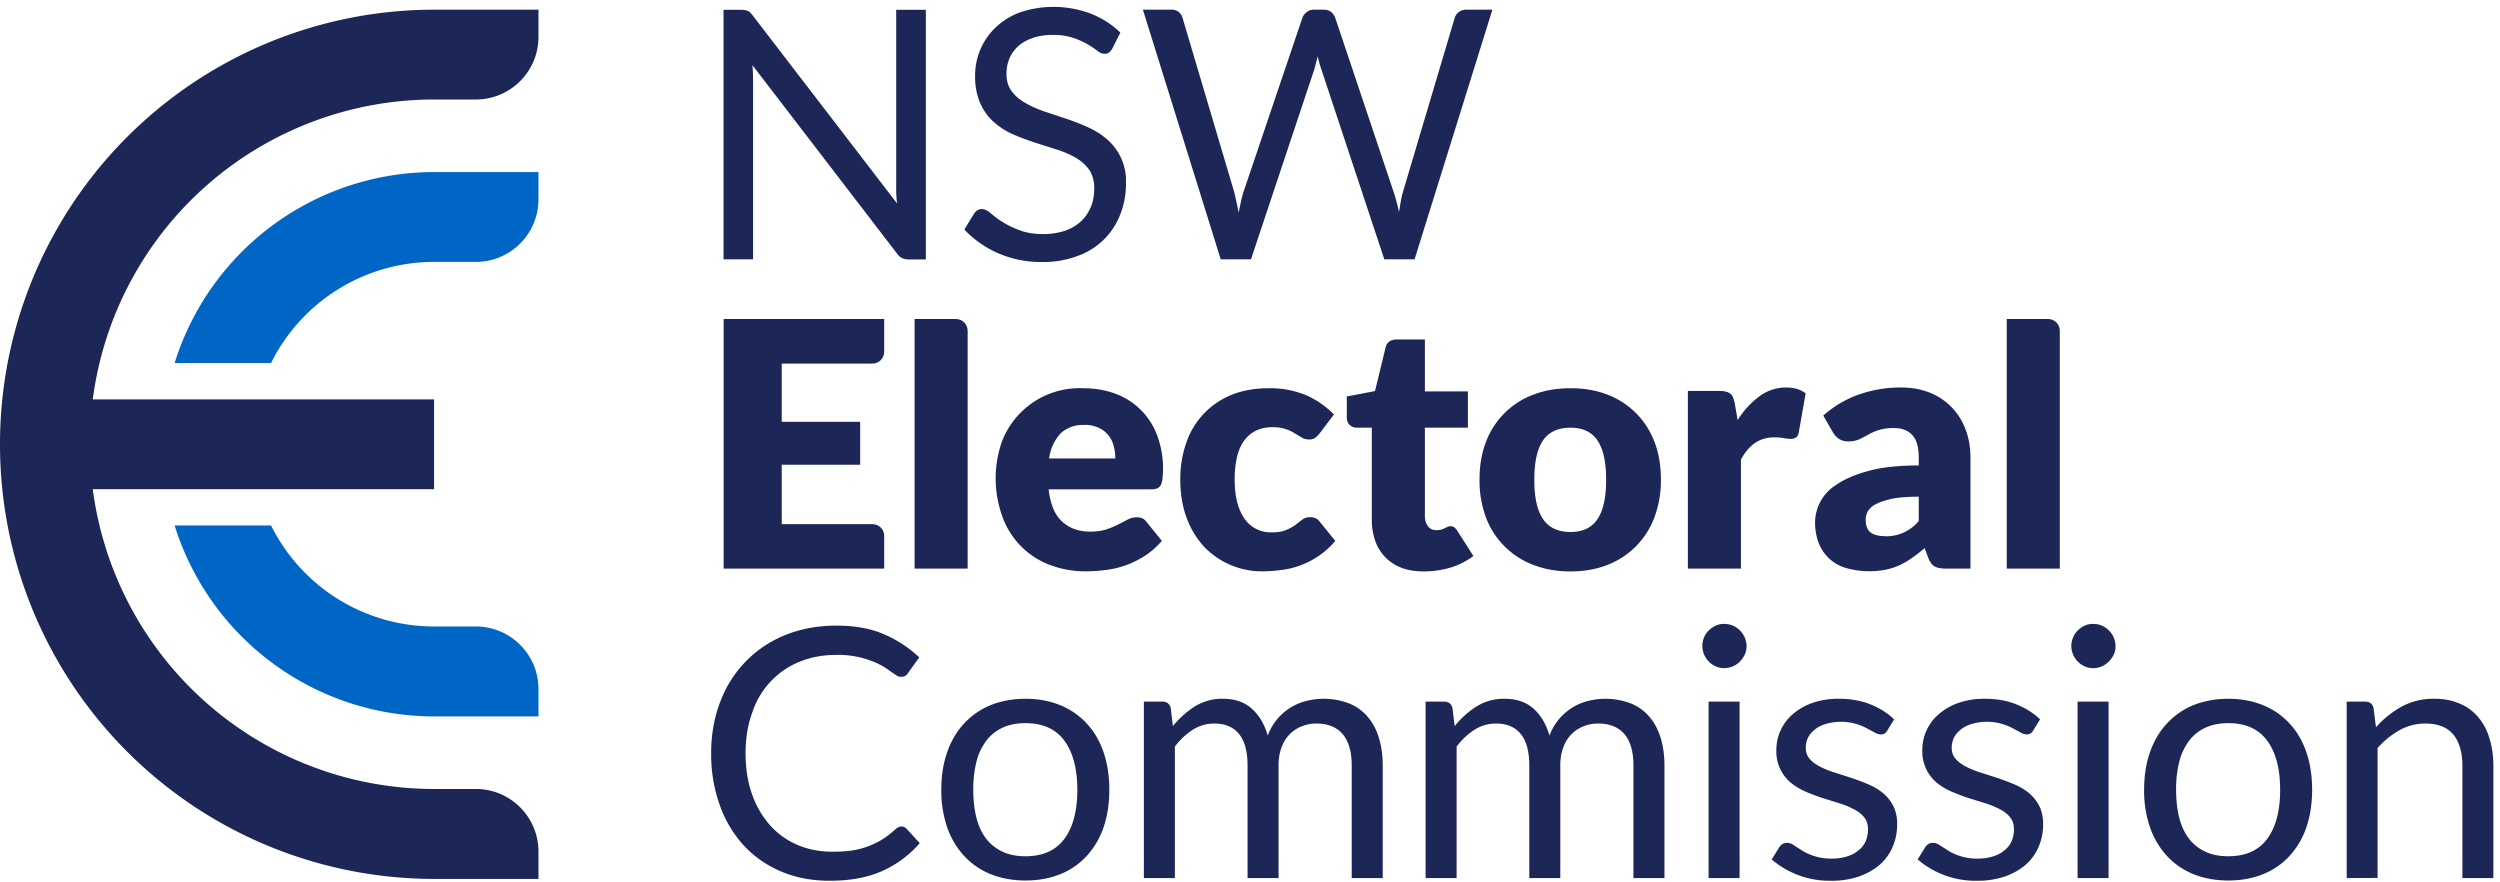 <svg xmlns="http://www.w3.org/2000/svg" xmlns:xlink="http://www.w3.org/1999/xlink" width="204" height="72" viewBox="0 0 204 72"><defs><path id="id_4hz7c" d="M543.42 46.04a22.19 22.19 0 0 0-21.17 15.58h7.87a14.85 14.85 0 0 1 13.3-8.25h3.41c2.82 0 5.11-2.29 5.11-5.11v-2.22z"/><path id="id_4hz7d" d="M546.83 83.12h-3.41a14.85 14.85 0 0 1-13.3-8.24h-7.87a22.19 22.19 0 0 0 21.17 15.58h8.52v-2.22a5.11 5.11 0 0 0-5.1-5.12"/><path id="id_4hz7e" d="M508 68.25a35.44 35.44 0 0 0 35.42 35.47h8.52v-2.22a5.11 5.11 0 0 0-5.11-5.12h-3.41a28.1 28.1 0 0 1-27.85-24.46h27.85v-7.33h-27.85a28.1 28.1 0 0 1 27.85-24.47h3.4c2.83 0 5.12-2.29 5.12-5.11v-2.22h-8.52A35.44 35.44 0 0 0 508 68.25"/><path id="id_4hz7f" d="M569.02 32.88c.11.06.25.19.4.38L581.2 48.6a9.48 9.48 0 0 1-.07-1.4V32.8h2.42v20.37h-1.4c-.21 0-.4-.04-.54-.11-.15-.08-.3-.2-.43-.39L569.4 37.32a17.2 17.2 0 0 1 .05 1.33v14.51h-2.41V32.8h1.42c.25 0 .43.03.55.1"/><path id="id_4hz7a" d="M586.69 32.56h13.19v20.83h-13.19z"/><path id="id_4hz7h" d="M598.76 35.97a1.1 1.1 0 0 1-.27.32.6.6 0 0 1-.37.1c-.16 0-.35-.07-.56-.23a6.6 6.6 0 0 0-1.99-1.07 5.06 5.06 0 0 0-1.67-.24c-.61 0-1.16.08-1.63.25-.47.16-.87.39-1.19.67-.31.29-.55.62-.71 1-.16.39-.24.8-.24 1.25 0 .57.14 1.04.41 1.41.28.38.65.7 1.11.96.46.27.98.5 1.56.7l1.8.6c.6.2 1.2.44 1.78.7.58.26 1.1.59 1.56.99a4.48 4.48 0 0 1 1.53 3.6c0 .89-.15 1.72-.46 2.5a5.78 5.78 0 0 1-3.47 3.4 7.9 7.9 0 0 1-2.89.5 8.81 8.81 0 0 1-3.6-.71 8.43 8.43 0 0 1-2.77-1.94l.8-1.31c.07-.1.16-.2.27-.26.11-.07.23-.1.36-.1.2 0 .43.1.69.31a7.27 7.27 0 0 0 2.35 1.4c.54.22 1.2.33 1.99.33.65 0 1.23-.1 1.75-.27a3.7 3.7 0 0 0 1.3-.76c.35-.33.62-.72.81-1.18.19-.45.28-.96.28-1.52 0-.61-.14-1.12-.41-1.51-.28-.4-.65-.72-1.1-.99-.46-.26-.98-.49-1.56-.67l-1.79-.57c-.6-.2-1.2-.42-1.79-.68a5.82 5.82 0 0 1-1.55-1c-.46-.4-.82-.91-1.1-1.52a5.44 5.44 0 0 1-.42-2.27 5.4 5.4 0 0 1 1.63-3.88 5.86 5.86 0 0 1 1.97-1.25 8.6 8.6 0 0 1 5.8.07c.93.36 1.75.88 2.45 1.56z"/><path id="id_4hz7i" d="M601.26 32.79h2.29a.9.9 0 0 1 .94.65l4.2 14.16a27.17 27.17 0 0 1 .38 1.75l.2-.93c.06-.3.14-.57.22-.82l4.79-14.16c.05-.16.17-.3.33-.44.17-.14.37-.21.6-.21h.8c.25 0 .45.06.6.18.16.13.27.28.34.47l4.75 14.16c.17.5.32 1.06.46 1.7l.15-.9c.05-.29.11-.55.19-.8l4.21-14.16a.89.89 0 0 1 .32-.45c.17-.13.37-.2.6-.2h2.15l-6.35 20.37h-2.47l-5.15-15.54c-.1-.29-.2-.63-.28-1.02a105.42 105.42 0 0 0-.27 1.02l-5.18 15.54h-2.47z"/><path id="id_4hz7j" d="M580.15 58.03v2.68c0 .53-.43.96-.96.96h-7.4v4.75h6.4v3.5h-6.4v4.85h7.4c.53 0 .96.42.96.95v2.68h-13.1V58.03z"/><path id="id_4hz7k" d="M586.96 58.99V78.4h-4.33V58.03H586c.53 0 .96.43.96.96"/><path id="id_4hz7l" d="M596.39 63.68c.96 0 1.83.15 2.63.45a5.73 5.73 0 0 1 3.4 3.39 7.7 7.7 0 0 1 .43 3.6c-.03.2-.08.37-.15.49a.58.58 0 0 1-.3.25c-.13.05-.29.07-.48.07h-8.35c.14 1.21.5 2.09 1.1 2.63.6.55 1.36.82 2.3.82.5 0 .94-.06 1.3-.18.37-.12.69-.26.97-.4l.79-.41c.23-.12.48-.18.74-.18.35 0 .6.12.78.37l1.26 1.56c-.45.5-.93.93-1.44 1.25a7.52 7.52 0 0 1-3.23 1.13c-.54.07-1.06.1-1.56.1a8.12 8.12 0 0 1-2.85-.5 6.54 6.54 0 0 1-3.91-3.9 9.11 9.11 0 0 1-.08-6.14 6.78 6.78 0 0 1 6.65-4.4m.08 3a2.6 2.6 0 0 0-1.94.7 3.67 3.67 0 0 0-.92 2.03h5.4c0-.34-.04-.68-.13-1a2.2 2.2 0 0 0-1.22-1.5 2.7 2.7 0 0 0-1.19-.24"/><path id="id_4hz7m" d="M615.7 67.34a2.4 2.4 0 0 1-.37.38c-.13.1-.3.14-.52.14-.22 0-.4-.05-.58-.15l-.58-.35a3.23 3.23 0 0 0-1.83-.5 3 3 0 0 0-1.37.3c-.4.2-.7.48-.96.84-.25.36-.44.8-.56 1.34a8 8 0 0 0-.18 1.78c0 1.39.27 2.45.8 3.2a2.58 2.58 0 0 0 2.21 1.12c.5 0 .9-.06 1.2-.2.3-.12.54-.26.75-.41l.56-.43c.17-.13.39-.2.65-.2.34 0 .6.13.78.38l1.26 1.56a6.83 6.83 0 0 1-4.48 2.38c-.52.07-1.03.1-1.52.1a6.52 6.52 0 0 1-4.66-1.96 6.99 6.99 0 0 1-1.45-2.35c-.36-.94-.54-2-.54-3.2 0-1.04.16-2.01.47-2.92a6.44 6.44 0 0 1 3.64-3.94c.9-.38 1.94-.57 3.12-.57a7.6 7.6 0 0 1 2.99.55c.86.36 1.63.9 2.32 1.59z"/><path id="id_4hz7n" d="M624.18 78.63c-.69 0-1.3-.1-1.82-.3a3.6 3.6 0 0 1-2.14-2.19 5.16 5.16 0 0 1-.28-1.75V66.9h-1.23a.82.82 0 0 1-.57-.22c-.16-.14-.24-.35-.24-.63v-1.7l2.3-.44.86-3.54c.1-.45.42-.67.94-.67h2.27v4.24h3.51v2.96h-3.51v7.2c0 .34.08.61.24.83.16.22.4.33.7.33a1.37 1.37 0 0 0 .68-.16l.23-.11a.57.57 0 0 1 .24-.05.5.5 0 0 1 .31.09c.08.06.17.16.25.29l1.31 2.05c-.56.42-1.19.74-1.88.95-.7.2-1.42.31-2.17.31"/><path id="id_4hz7o" d="M636.16 63.68c1.1 0 2.1.17 3 .52a6.59 6.59 0 0 1 3.83 3.82c.36.92.54 1.95.54 3.1a8.6 8.6 0 0 1-.54 3.12 6.63 6.63 0 0 1-3.83 3.86c-.9.35-1.9.53-3 .53-1.11 0-2.12-.18-3.03-.53a6.62 6.62 0 0 1-3.87-3.86 8.62 8.62 0 0 1-.53-3.12c0-1.15.18-2.18.54-3.1a6.58 6.58 0 0 1 3.86-3.82c.91-.35 1.92-.52 3.03-.52m0 11.73c1 0 1.73-.35 2.2-1.06.47-.7.7-1.77.7-3.2 0-1.44-.23-2.5-.7-3.2-.47-.7-1.2-1.05-2.2-1.05-1.03 0-1.78.35-2.25 1.04-.48.7-.71 1.77-.71 3.2 0 1.44.23 2.51.71 3.21.47.7 1.22 1.06 2.25 1.06"/><path id="id_4hz7p" d="M666.8 78.4c-.4 0-.71-.06-.92-.17-.21-.11-.39-.35-.53-.7l-.3-.8c-.37.31-.72.58-1.05.81a6.6 6.6 0 0 1-1.04.6c-.36.16-.74.28-1.15.36a7.08 7.08 0 0 1-3.14-.14 3.37 3.37 0 0 1-2.25-2.02c-.2-.5-.31-1.08-.31-1.73a3.64 3.64 0 0 1 1.75-3.06c.64-.45 1.5-.82 2.6-1.12 1.08-.3 2.45-.45 4.11-.45v-.62c0-.86-.17-1.47-.52-1.85-.35-.39-.85-.58-1.49-.58a3.95 3.95 0 0 0-2.13.55c-.25.14-.5.26-.74.38-.25.1-.54.16-.87.16-.3 0-.55-.07-.76-.21a1.6 1.6 0 0 1-.5-.54l-.78-1.36a8.79 8.79 0 0 1 2.91-1.72 10.2 10.2 0 0 1 3.43-.57c.87 0 1.66.14 2.37.43a5.1 5.1 0 0 1 2.9 3c.27.7.4 1.46.4 2.29v9.06zm-4.97-2.64a3.43 3.43 0 0 0 2.74-1.25v-1.98c-.86 0-1.58.05-2.13.16-.56.12-1 .26-1.33.43a1.6 1.6 0 0 0-.68.58c-.12.21-.19.45-.19.7 0 .5.14.85.4 1.05.28.2.67.3 1.2.3z"/><path id="id_4hz7q" d="M645.73 78.4V63.9h2.57c.21 0 .4.02.54.06.14.03.26.1.36.17.1.08.17.18.22.31.05.13.1.3.14.48l.23 1.36a7.09 7.09 0 0 1 1.79-1.95 3.63 3.63 0 0 1 2.16-.71c.66 0 1.2.16 1.6.48l-.56 3.18c-.04.2-.11.34-.23.42a.76.76 0 0 1-.44.11c-.16 0-.35-.02-.56-.06a4.34 4.34 0 0 0-.81-.06c-1.14 0-2.03.6-2.68 1.82v8.89z"/><path id="id_4hz7r" d="M581.56 99.44c.15 0 .29.06.41.18l1.08 1.18a8.7 8.7 0 0 1-3.03 2.26c-1.19.54-2.62.81-4.3.81-1.46 0-2.8-.25-3.98-.76a8.75 8.75 0 0 1-3.06-2.13 9.65 9.65 0 0 1-1.95-3.29 12.3 12.3 0 0 1-.7-4.22c0-1.54.25-2.94.75-4.22a9.37 9.37 0 0 1 5.32-5.44c1.25-.5 2.64-.76 4.15-.76 1.5 0 2.79.23 3.87.7a9.8 9.8 0 0 1 2.89 1.89l-.9 1.26a.97.97 0 0 1-.22.24.72.72 0 0 1-.76-.04l-.5-.34a5.78 5.78 0 0 0-1.58-.85 7.54 7.54 0 0 0-2.81-.47c-1.1 0-2.09.19-3 .56a6.7 6.7 0 0 0-3.85 4.13c-.37 1-.55 2.1-.55 3.34 0 1.27.18 2.4.55 3.4a7.5 7.5 0 0 0 1.49 2.52 6.29 6.29 0 0 0 2.23 1.57c.86.36 1.8.54 2.79.54.6 0 1.15-.03 1.63-.1a6.66 6.66 0 0 0 2.49-.92c.36-.23.71-.5 1.07-.83.16-.14.32-.21.47-.21"/><path id="id_4hz7s" d="M591.68 89.02c1.05 0 2 .18 2.85.53a6 6 0 0 1 2.15 1.49c.6.64 1.05 1.42 1.37 2.34.31.91.47 1.93.47 3.06 0 1.14-.16 2.16-.47 3.07a6.62 6.62 0 0 1-1.37 2.33 5.91 5.91 0 0 1-2.15 1.49c-.85.34-1.8.52-2.85.52s-2-.18-2.85-.52a5.99 5.99 0 0 1-2.16-1.49 6.64 6.64 0 0 1-1.38-2.33 9.16 9.16 0 0 1-.48-3.07c0-1.13.16-2.15.48-3.06.32-.92.78-1.7 1.38-2.34a6.07 6.07 0 0 1 2.16-1.5c.85-.34 1.8-.52 2.85-.52m0 12.85c1.42 0 2.48-.48 3.18-1.43.7-.95 1.05-2.28 1.05-3.99 0-1.71-.35-3.05-1.05-4-.7-.96-1.76-1.44-3.18-1.44-.72 0-1.34.12-1.87.37s-.98.6-1.33 1.07a4.74 4.74 0 0 0-.8 1.7 9.17 9.17 0 0 0-.26 2.3c0 .86.09 1.62.26 2.3.18.67.44 1.23.8 1.7.35.45.8.8 1.33 1.05s1.15.37 1.87.37"/><path id="id_4hz7t" d="M601.34 103.65v-14.4h1.5c.36 0 .6.17.69.52l.18 1.48a7.37 7.37 0 0 1 1.78-1.6 4.19 4.19 0 0 1 2.3-.63c.97 0 1.76.27 2.36.81.6.54 1.03 1.27 1.3 2.19a4.5 4.5 0 0 1 3.18-2.83 5.78 5.78 0 0 1 3.43.2c.59.23 1.09.59 1.5 1.05.41.47.73 1.04.94 1.71.22.68.33 1.46.33 2.33v9.17h-2.53v-9.17c0-1.13-.24-1.98-.73-2.57-.5-.58-1.21-.87-2.15-.87-.41 0-.8.07-1.18.22a2.84 2.84 0 0 0-1.66 1.72c-.17.43-.25.93-.25 1.5v9.17h-2.53v-9.17c0-1.16-.23-2.02-.7-2.59-.46-.57-1.14-.85-2.02-.85-.63 0-1.2.17-1.74.5a5.7 5.7 0 0 0-1.47 1.38v10.73z"/><path id="id_4hz7u" d="M624.33 103.65v-14.4h1.5c.36 0 .6.17.69.52l.18 1.48a7.37 7.37 0 0 1 1.78-1.6 4.19 4.19 0 0 1 2.3-.63c.97 0 1.76.27 2.36.81.6.54 1.03 1.27 1.3 2.19a4.52 4.52 0 0 1 3.18-2.83 5.79 5.79 0 0 1 3.43.2c.59.23 1.09.59 1.5 1.05.41.47.73 1.04.94 1.71.22.68.33 1.46.33 2.33v9.17h-2.53v-9.17c0-1.13-.24-1.98-.73-2.57-.5-.58-1.21-.87-2.15-.87-.41 0-.8.07-1.18.22a2.84 2.84 0 0 0-1.66 1.72c-.17.43-.25.93-.25 1.5v9.17h-2.53v-9.17c0-1.16-.23-2.02-.7-2.59-.46-.57-1.14-.85-2.03-.85-.62 0-1.2.17-1.73.5a5.7 5.7 0 0 0-1.47 1.38v10.73z"/><path id="id_4hz7b" d="M508 103.88h203.46V32.56H508z"/><path id="id_4hz7w" d="M650.52 84.73c0 .25-.05.48-.15.69-.1.21-.24.4-.4.57a1.83 1.83 0 0 1-1.27.53c-.25 0-.48-.05-.69-.14a1.85 1.85 0 0 1-1.1-1.65 1.78 1.78 0 0 1 .53-1.29c.17-.16.36-.3.57-.39.21-.1.44-.14.69-.14.24 0 .48.05.7.14a1.85 1.85 0 0 1 1.12 1.68zm-3.1 18.92h2.53v-14.4h-2.53z"/><path id="id_4hz7x" d="M662 91.62a.56.56 0 0 1-.53.31.99.99 0 0 1-.48-.15l-.66-.35a4.43 4.43 0 0 0-3.36-.35c-.34.1-.63.25-.87.44-.24.2-.43.41-.56.66-.12.25-.19.53-.19.82 0 .37.1.68.32.92.21.25.5.46.85.64s.74.34 1.19.48l1.37.44c.47.16.92.33 1.37.52a5 5 0 0 1 1.2.71c.34.29.62.63.84 1.05.2.4.32.9.32 1.48 0 .66-.12 1.28-.36 1.84a4.03 4.03 0 0 1-1.05 1.47c-.46.4-1.03.73-1.7.97a7 7 0 0 1-2.33.35 7.25 7.25 0 0 1-4.8-1.74l.6-.97a.87.87 0 0 1 .27-.28c.1-.07.24-.1.4-.1.18 0 .36.06.55.2l.69.44a4.45 4.45 0 0 0 2.42.64c.49 0 .92-.07 1.29-.2.37-.12.67-.3.92-.52.25-.21.43-.46.55-.75.11-.28.17-.59.17-.9 0-.4-.1-.74-.32-1-.2-.26-.49-.48-.84-.66a6.92 6.92 0 0 0-1.2-.49l-1.38-.43c-.46-.15-.92-.33-1.37-.52-.45-.2-.85-.44-1.2-.73a3.31 3.31 0 0 1-1.17-2.66 3.83 3.83 0 0 1 1.34-2.92 4.9 4.9 0 0 1 1.6-.92 6.42 6.42 0 0 1 2.17-.34c.95 0 1.8.15 2.55.45.75.3 1.4.7 1.95 1.23z"/><path id="id_4hz7y" d="M673.9 91.62a.56.56 0 0 1-.52.31.99.99 0 0 1-.48-.15l-.66-.35a4.43 4.43 0 0 0-3.36-.35c-.34.1-.63.25-.87.44-.24.2-.43.41-.56.66-.12.25-.19.53-.19.82 0 .37.1.68.32.92.21.25.5.46.85.64s.74.34 1.19.48l1.37.44c.47.16.92.33 1.37.52a5 5 0 0 1 1.2.71c.34.29.62.63.84 1.05.2.4.32.9.32 1.48 0 .66-.12 1.28-.36 1.84a4.03 4.03 0 0 1-1.05 1.47c-.46.4-1.03.73-1.7.97a7 7 0 0 1-2.33.35 7.25 7.25 0 0 1-4.8-1.74l.6-.97a.87.87 0 0 1 .27-.28c.1-.07.24-.1.4-.1.18 0 .36.06.55.2l.69.44a4.45 4.45 0 0 0 2.42.64c.49 0 .92-.07 1.29-.2.37-.12.67-.3.92-.52.25-.21.43-.46.55-.75.11-.28.17-.59.17-.9 0-.4-.1-.74-.32-1-.2-.26-.49-.48-.84-.66a6.92 6.92 0 0 0-1.2-.49l-1.38-.43c-.46-.15-.92-.33-1.37-.52-.45-.2-.85-.44-1.2-.73a3.31 3.31 0 0 1-1.17-2.66 3.83 3.83 0 0 1 1.34-2.92 4.9 4.9 0 0 1 1.6-.92 6.42 6.42 0 0 1 2.17-.34c.95 0 1.8.15 2.55.45.75.3 1.4.7 1.95 1.23z"/><path id="id_4hz7z" d="M680.63 84.73c0 .25-.05.48-.15.69a1.99 1.99 0 0 1-.98.96 1.72 1.72 0 0 1-1.38 0 1.85 1.85 0 0 1-1.1-1.65 1.8 1.8 0 0 1 .53-1.29c.17-.16.36-.3.57-.39.21-.1.44-.14.69-.14.24 0 .48.05.7.14a1.86 1.86 0 0 1 1.12 1.68zm-3.1 18.92h2.53v-14.4h-2.53z"/><path id="id_4hz7A" d="M689.83 89.02c1.05 0 2 .18 2.85.53a6 6 0 0 1 2.15 1.49c.6.64 1.05 1.42 1.37 2.34.31.91.47 1.93.47 3.06 0 1.14-.16 2.16-.47 3.07a6.62 6.62 0 0 1-1.37 2.33 5.91 5.91 0 0 1-2.15 1.49c-.85.34-1.8.52-2.85.52s-2-.18-2.85-.52a5.99 5.99 0 0 1-2.16-1.49 6.64 6.64 0 0 1-1.38-2.33 9.16 9.16 0 0 1-.48-3.07c0-1.13.16-2.15.48-3.06.32-.92.78-1.7 1.38-2.34a6.07 6.07 0 0 1 2.16-1.5c.85-.34 1.8-.52 2.85-.52m0 12.85c1.42 0 2.48-.48 3.18-1.43.7-.95 1.05-2.28 1.05-3.99 0-1.71-.35-3.05-1.05-4-.7-.96-1.76-1.44-3.18-1.44-.72 0-1.34.12-1.87.37s-.98.6-1.33 1.07a4.74 4.74 0 0 0-.8 1.7 9.17 9.17 0 0 0-.26 2.3c0 .86.09 1.62.26 2.3.18.67.44 1.23.8 1.7.35.45.8.8 1.33 1.05s1.15.37 1.87.37"/><path id="id_4hz7B" d="M699.49 103.65v-14.4h1.5c.36 0 .6.17.69.52l.2 1.57a8.07 8.07 0 0 1 2.09-1.68 5.44 5.44 0 0 1 2.67-.64c.79 0 1.48.13 2.08.4.6.25 1.1.62 1.5 1.1.41.48.72 1.05.92 1.73.21.67.32 1.41.32 2.23v9.17h-2.53v-9.17c0-1.1-.25-1.94-.74-2.54-.5-.6-1.26-.9-2.28-.9-.75 0-1.45.18-2.1.54a6.9 6.9 0 0 0-1.8 1.46v10.6z"/><path id="id_4hz7C" d="M676.08 58.99V78.4h-4.33V58.03h3.37c.53 0 .96.43.96.96"/><clipPath id="id_4hz7g"><use xlink:href="#id_4hz7a"/></clipPath><clipPath id="id_4hz7v"><use xlink:href="#id_4hz7b"/></clipPath></defs><g><g transform="translate(-508 -32)"><g><g><use fill="#0066c6" xlink:href="#id_4hz7c"/></g><g><use fill="#0066c6" xlink:href="#id_4hz7d"/></g><g><use fill="#1d2757" xlink:href="#id_4hz7e"/></g><g><use fill="#1d2757" xlink:href="#id_4hz7f"/></g><g><g/><g clip-path="url(#id_4hz7g)"><use fill="#1d2757" xlink:href="#id_4hz7h"/></g></g><g><use fill="#1d2757" xlink:href="#id_4hz7i"/></g><g><use fill="#1d2757" xlink:href="#id_4hz7j"/></g><g><use fill="#1d2757" xlink:href="#id_4hz7k"/></g><g><use fill="#1d2757" xlink:href="#id_4hz7l"/></g><g><use fill="#1d2757" xlink:href="#id_4hz7m"/></g><g><use fill="#1d2757" xlink:href="#id_4hz7n"/></g><g><use fill="#1d2757" xlink:href="#id_4hz7o"/></g><g><use fill="#1d2757" xlink:href="#id_4hz7p"/></g><g><use fill="#1d2757" xlink:href="#id_4hz7q"/></g><g><use fill="#1d2757" xlink:href="#id_4hz7r"/></g><g><use fill="#1d2757" xlink:href="#id_4hz7s"/></g><g><use fill="#1d2757" xlink:href="#id_4hz7t"/></g><g><use fill="#1d2757" xlink:href="#id_4hz7u"/></g><g/><g clip-path="url(#id_4hz7v)"><use fill="#1d2757" xlink:href="#id_4hz7w"/></g><g clip-path="url(#id_4hz7v)"><use fill="#1d2757" xlink:href="#id_4hz7x"/></g><g clip-path="url(#id_4hz7v)"><use fill="#1d2757" xlink:href="#id_4hz7y"/></g><g clip-path="url(#id_4hz7v)"><use fill="#1d2757" xlink:href="#id_4hz7z"/></g><g clip-path="url(#id_4hz7v)"><use fill="#1d2757" xlink:href="#id_4hz7A"/></g><g clip-path="url(#id_4hz7v)"><use fill="#1d2757" xlink:href="#id_4hz7B"/></g><g clip-path="url(#id_4hz7v)"><use fill="#1d2757" xlink:href="#id_4hz7C"/></g></g></g></g></svg>
